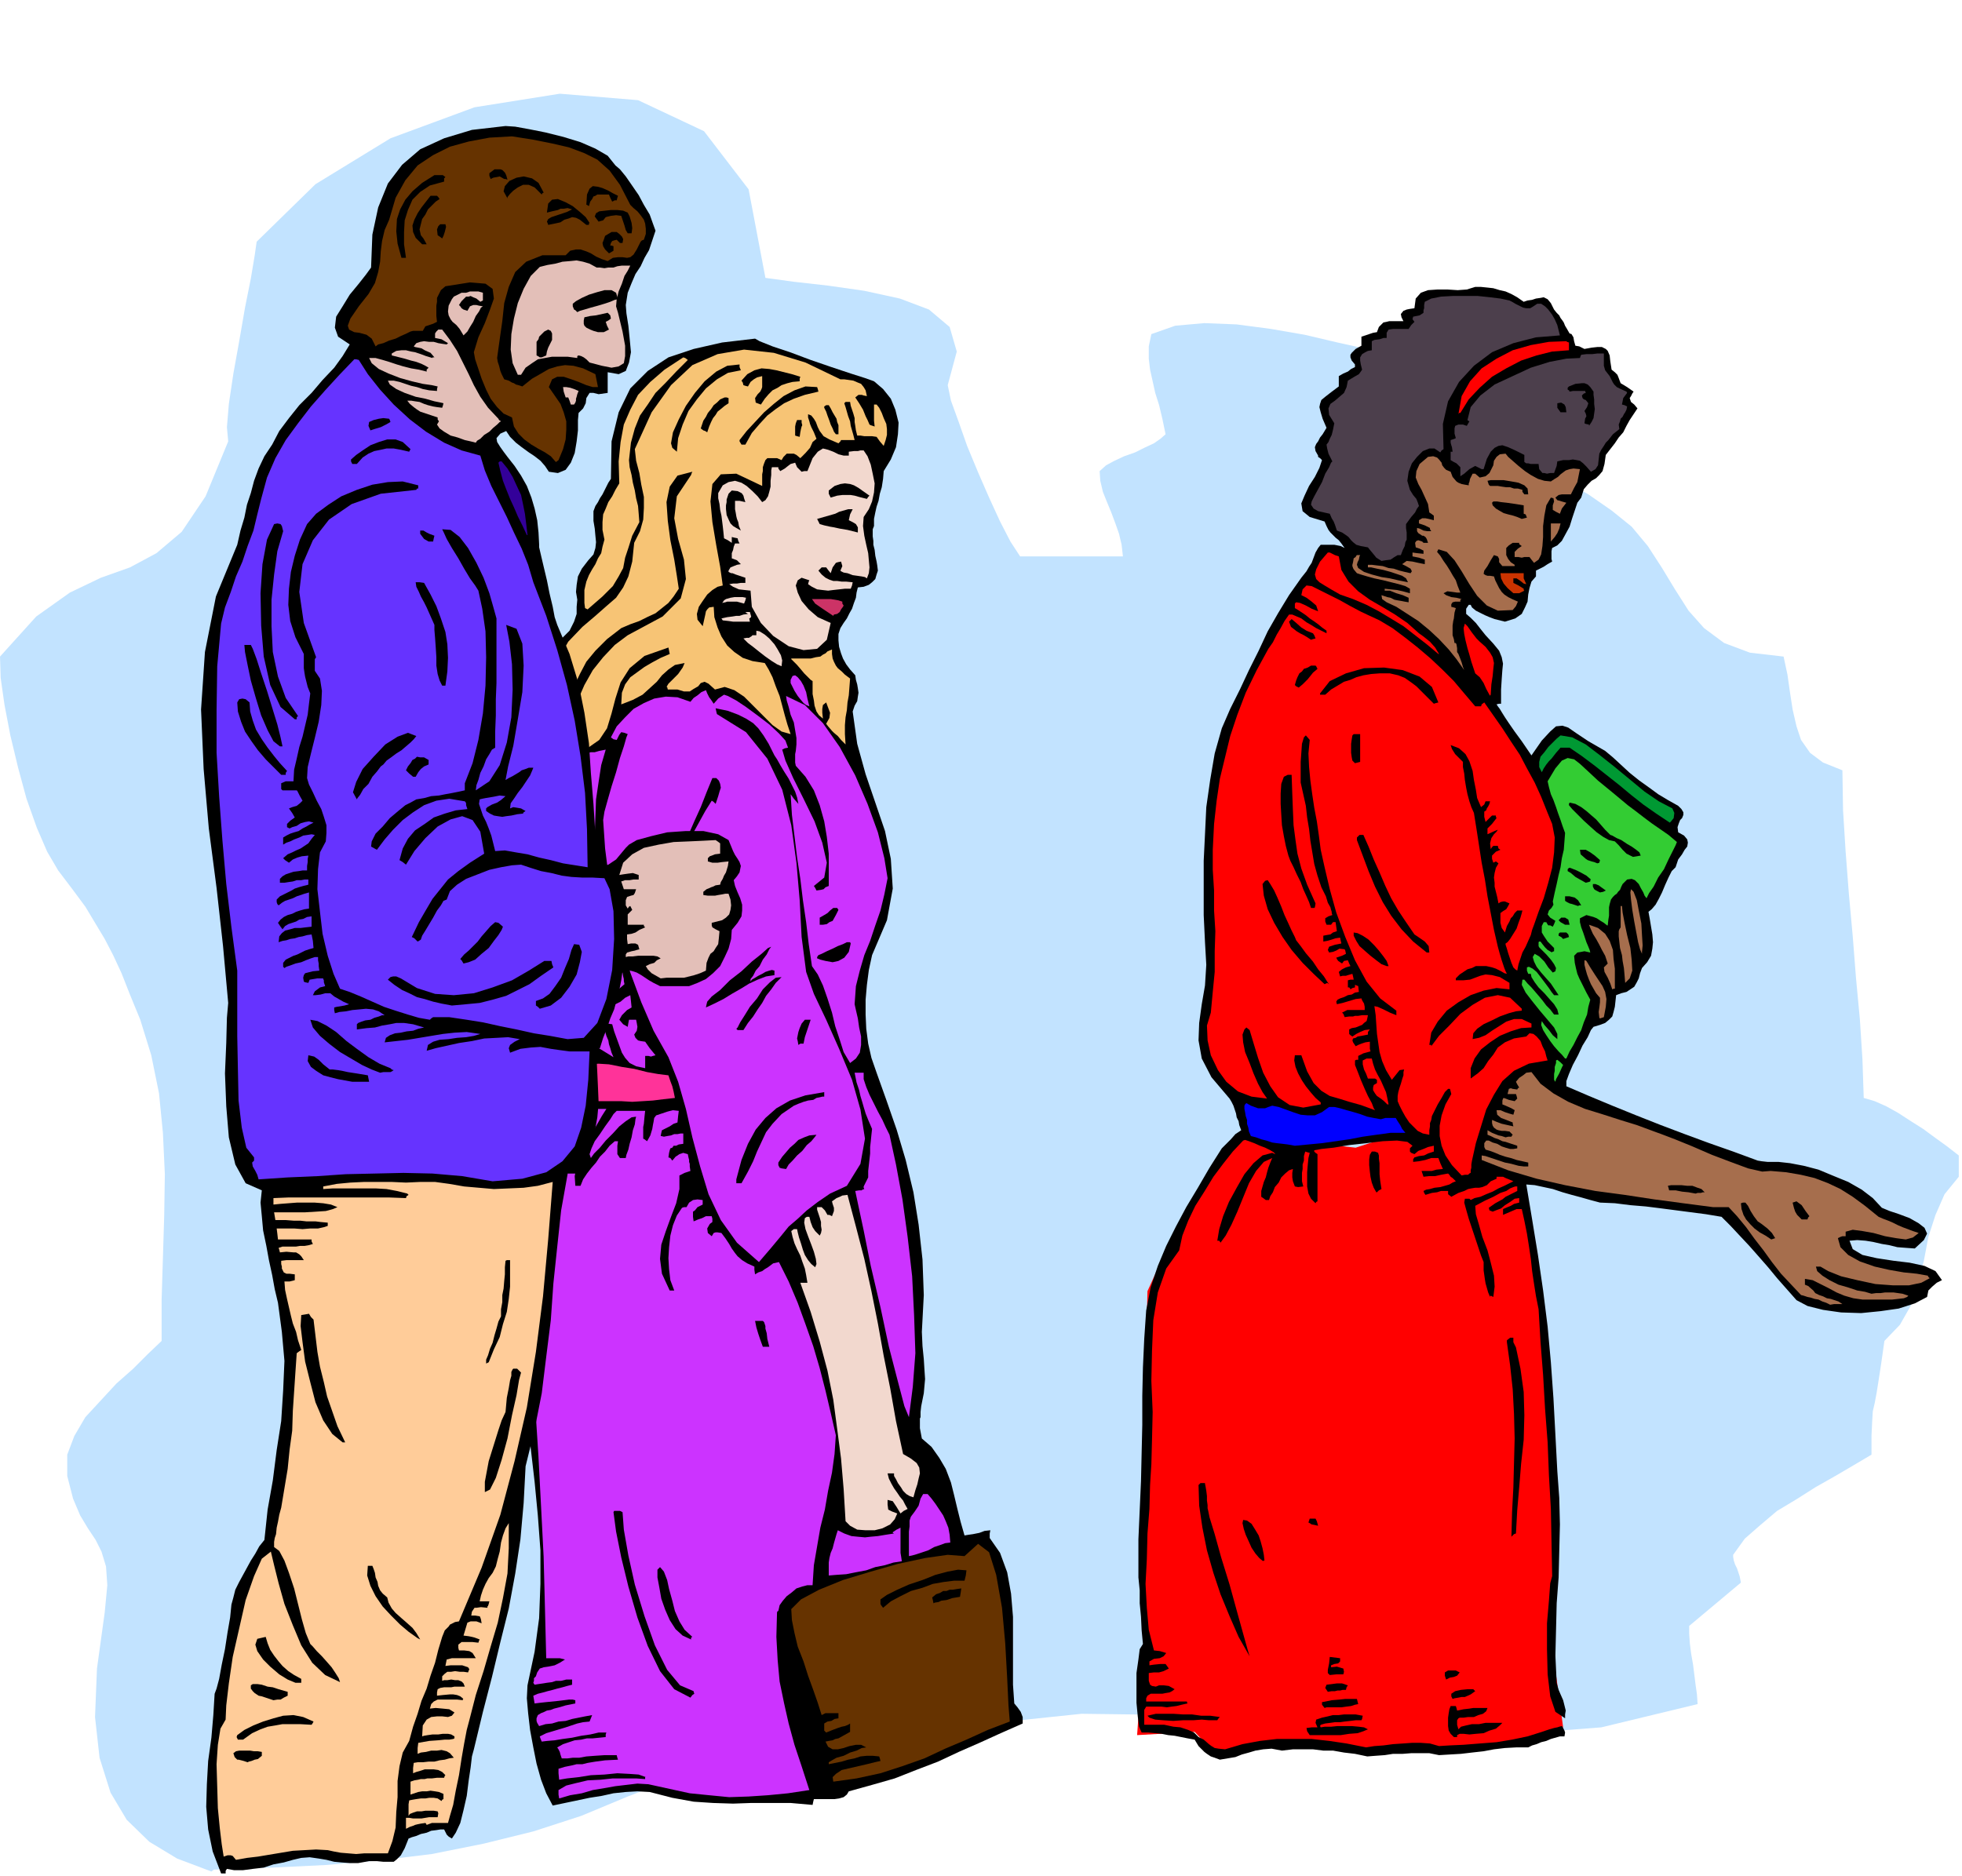 <svg xmlns="http://www.w3.org/2000/svg" width="490.455" height="469.069" fill-rule="evenodd" stroke-linecap="round" preserveAspectRatio="none" viewBox="0 0 3035 2903"><style>.pen1{stroke:none}.brush2{fill:#000}.brush3{fill:#c3f}.brush4{fill:#f7c475}.brush6{fill:#f2d8ce}.brush7{fill:#630}.brush9{fill:red}.brush10{fill:#a66e4d}.brush15{fill:#4c3f4c}.brush16{fill:#fc9}.brush18{fill:#e3bfb8}</style><path d="m341 2892 80-2 83-4 82-7 82-10 80-16 77-19 74-24 72-30 44-17 49-8 51-5 54-2 53-3 53-5 52-10 49-16 144-46 153-16 160 2 163 13 163 12 161 6 157-12 149-36-1-15-2-14-2-16-2-16-3-17-2-16-1-15v-12l80-67-1-5-1-5-2-6-2-6-3-6-2-6-1-6v-3l18-25 24-21 26-22 30-18 30-19 30-17 29-17 27-16v-29l1-21 1-17 3-13 3-16 3-19 4-26 5-35 24-25 17-30 11-34 9-35 7-37 11-34 14-32 22-27v-33l-18-14-18-13-19-14-19-12-20-13-18-10-18-8-17-5-2-60-4-62-6-64-5-64-6-66-5-65-4-64-1-62-30-12-20-15-14-20-7-21-6-26-4-26-4-28-6-28-52-6-40-15-31-23-24-27-21-33-20-33-22-34-25-30-31-25-36-25-43-24-45-23-47-23-46-20-43-19-36-17-2-13-4-12-7-12-6-12-8-12-6-10-7-10-4-8-39-10-45-10-51-12-52-9-53-7-50-2-45 4-37 13-4 19v19l2 17 4 18 4 18 6 19 5 21 5 24-8 7-10 7-15 7-14 7-17 6-15 7-13 7-10 9 1 15 4 17 6 15 7 17 6 16 6 17 4 17 2 18h-159l-15-23-16-31-17-37-17-39-17-41-13-37-12-33-5-24 14-52-11-38-32-27-45-17-55-12-56-8-53-6-44-6-26-137-69-90-102-48-121-10-132 21-130 48-116 71-91 89-3 21-6 36-9 45-9 52-9 50-7 47-3 36 2 22-35 85-37 55-39 33-41 22-45 16-48 23-52 37-56 62 1 33 6 42 9 47 12 50 13 48 16 45 16 37 17 29 22 29 20 27 15 25 15 25 13 25 13 28 13 33 16 39 17 55 12 59 6 61 3 64-1 64-2 66-2 64v64l-21 20-23 23-26 23-24 26-24 26-17 29-11 29v33l9 35 11 26 12 20 12 18 9 18 7 23 2 29-4 42-12 87-3 75 7 63 17 54 25 42 35 34 43 26 53 20 4-3h6l4-1z" class="pen1" style="fill:#c2e3ff"/><path d="m812 1938 3-28 4-25 4-23 7-21 8-21 11-21 13-21 17-20 8-23 5-16v-13l-2-9-4-10-2-10-2-13 3-16 3-2 4-1-1-31-1-29-4-28-4-27-6-28-5-28-6-29-5-30v-27l1-27 1-29 2-29-1-30v-28l-3-27-4-23h-4l-3 7-1 8-3 7-3 9h-8l-6-5-4-3-4-4-5-3 1-24 5-31 6-37 10-38 10-38 11-31 11-24 12-12 7-14 4-12v-11l1-11-2-12 1-11 2-13 6-12 10-13 8-9 3-10 1-9-1-10-1-11-2-12v-15l3-8 4-6 3-6 4-6 3-6 3-6 3-6 4-6 1-58 11-45 18-37 27-27 32-21 39-13 44-10 51-6 7 4 20 8 27 9 32 12 32 11 30 10 22 7 14 5 14 12 12 15 7 17 5 20-1 18-3 20-8 19-11 18-1 12-2 13-3 10-2 11-3 9-2 9-2 10v11l-2 5v11l1 7v6l2 8 1 9 2 9 1 6 1 8-2 6-2 7-5 5-5 4-8 3-9 1-2 8-1 8-3 8-3 9-4 7-4 8-5 7-5 8-3 9v10l1 10 3 10 3 8 5 9 6 8 8 9 1 7 2 7 1 6 1 7-1 6-1 7-4 7-3 9 7 50 13 47 15 44 15 44 9 43 3 46-9 49-23 54-5 23-3 23-2 23v23l1 22 3 23 5 22 8 23 15 42 16 46 14 47 12 50 8 50 6 54 2 55-3 57 1 22 2 20 1 16 1 15-1 11-1 11-2 10-2 10-1 9v8l-1 2v15l3 16 15 13 12 17 10 17 8 21 5 20 5 21 5 20 6 21 6-1 7-1 5-1 5-1 8-3 9-1-1 5v7l16 23 11 30 6 33 3 36v105l2 29 5 6 5 7 3 8v10l-34 15-33 15-32 14-32 15-34 13-33 13-35 10-36 10-3 5-5 4-7 2-7 1h-32l-1 4-1 5-34-3h-61l-28 1-31-1-30-2-33-6-35-9-19-1-18 1-19 2-18 4-19 3-19 4-19 4-19 4-10-19-8-21-7-25-5-25-5-27-3-26-2-23 1-20 11-52 7-52 2-53v-52l-4-54-5-52-6-52-5-51-2-32-1-31-1-32v-157z" class="pen1 brush2"/><path d="m820 1942 3-26 5-23 5-22 7-20 8-21 10-19 12-19 16-20 9-16 7-12 4-9 4-6 4-8 2-5h22l-7 11-8 14-9 15-8 17-9 16-5 16-3 15 1 15h8l4-10 6-9 7-9 7-8 6-9 8-8 7-9 8-7h5l-1 7v13l4 6h9l1-5 3-8 2-9 3-10 2-11 3-9 1-8 1-4-7 1-9 6-10 8-10 11-11 11-9 11-9 9-5 7-2-6 3-9 5-11 8-11 8-12 8-11 5-8 5-5h44l-1 9-1 11-1 5v18l2 1 4 3 5-9 3-10 1-6 1-5 1-6 3-4 9-3 9-3 8-2 9 1-1 8-1 10-6 2-6 4-6 3-6 3-1 4-1 5h1l4 1 5-1 6-1 5-2h5l5-1h4v16l-7 1-4 2h-4l-2 3-3 1-1 3-1 4-1 7 3 1 3 4 5-6 6-4 6-2 7 2 1 5 1 4v3l1 3v4l1 7-9 3-8 4v21l-5 22-8 21-8 22-7 21-2 22 3 23 12 26h7l-6-16-2-17-1-17 1-17 2-18 4-16 6-15 8-12 3-1h4l4-7 6-4 7-1 8 1v7l-8 4-4 5-3 2v8l1 7 7-3 6-2 6-3h9l1 4v5l-4 3-4 7 1 7 6 5 3-5 3-1h3l6 1 6 8 6 9 4 7 5 7 4 5 7 6 8 5 11 5v5l1 7 5-3 6-2 4-3 5-3 8-6 9-2 15 30 14 33 12 33 12 34 10 34 9 35 8 34 8 35-2 29-4 29-6 28-5 29-7 28-5 29-5 29-2 31h-8l-8 2-9 3-7 6-8 6-6 7-5 7-2 9h-1l-1 2-1 38 2 36 3 33 7 34 7 31 9 33 11 33 12 37-33 5-31 3-30 2-30 1-31-3-30-3-32-7-32-7-17-1-17 2-17 2-17 3-18 3-17 5-18 3-17 5-1-6v-7l12-7 16-4 17-4 20-1 19-2h36l14 1v-3h1l-11-4-14-1-19-1-20 2-21 1-19 3-18 2-12 2-1-10v-7l10-3 10-2 8-2h9l8-2 12-2 15-2 20-1-1-3-1-4h-19l-15 1-13 1-11 2h-10l-8 1h-9l-2-6-1-4-2-4-2-3 9-5 9-3 9-3 10-1 9-2h9l10-1 10-1v-4l1-3h-12l-13 3-14 2-14 3-15 2-12 2-12 1-8 1-2-5-1-3 10-5 10-3 10-3 10-3 9-3 9-3 9-2 10-1 2-5 2-5-11 2-10 2-10 2-10 3-11 1-10 3-10 1-10 3-3-5-1-3v-4l2-5 5-3 5-2 4-2 6-1 5-2 8-2 10-3 15-3v-5l-4-1h-6l-8 1-8 1-10 1-10 1-9 1-8 1-1-6-1-6 7-3 8-2 7-2 8-2 7-2 8-2 7-2 8-2v-8h-9l-8 2h-8l-6 2-8 1-6 1-7 1-6 1-2-3 1-3v-4l3-3 2-6 4-6 6-2 7-1 5-1 5-1 8-4 8-5-8-2h-21l-2-79-2-78-4-78-4-77-5-78-4-78-3-78-1-78z" class="pen1 brush3"/><path d="m829 1174 2-9 3-7 3-8 3-7 3-8 3-6 3-8 3-6h12l-1-17v-15l-1-15v-28l4-15 4-16 9-16 22-23 20-17 17-15 15-13 11-16 8-17 6-23 3-29 9-18 5-18 1-18v-17l-4-19-3-18-5-19-2-18 26-57 30-42 33-31 39-17 41-7 46 5 49 15 54 26h6l7 1 7 1 7 3 5 2 4 5 3 5 2 9-5-1-3-1h-5l-5 4 6 9 6 10 2 5 2 5 3 6 3 7 2 1 6 2-1-9v-25h4l4 5 4 8 3 8 4 9 1 8v9l-2 8-3 9-6-7-5-7-7-1h-12l-6-1h-5l-2-8-1-7-1-6v-6l-2-7-2-6-2-6-1-6h-7l-2 2 2 6 2 7 2 7 3 8 1 7 2 7 2 7 2 8h-21l-1 2-3 3-14-6-9-5-6-8-3-6-3-8-3-5-4-5-5-2v5l2 6 1 4 2 5 4 8 4 10-6 5-4 9-7 8-8 8-6-5-4-2h-11l-5 5-3 5-7-3h-15l-3 3-2 5-2 6v6l-1 5v18l-40-19-24 1-13 15-3 27 3 32 6 36 6 33 4 29-8 2-8 5-8 7-7 10-6 9-3 11 1 9 8 10 2-9 2-9 1-5 2-3 3-3 7-1 1 16 5 16 6 14 9 14 11 10 13 9 15 5 19 3 6 10 6 12 5 14 6 15 4 15 4 15 4 14 5 15-14-4-14-10-15-15-14-14-15-15-15-10-15-5-15 4-10-9-6-3-6 2-4 5-7 4-6 4h-9l-10-3h-15l-1-4h-1l3-5 5-5 5-5 5-5 7-10 3-7-15 3-10 7-10 9-8 10-11 10-11 10-15 8-18 7 1-18 5-13 8-11 11-8 11-8 12-7 13-7 14-6-1-5-1-5-37 13-23 19-14 22-8 25-6 23-7 23-12 18-20 14-13-26-3-25 3-25 10-23 13-23 16-20 18-19 20-15 54-29 28-28 8-30-3-30-9-32-6-32 4-34 22-33 1-3 1-2-23 6-12 17-5 24 2 29 4 30 6 30 4 25 3 20-8 12-8 10-10 8-10 8-13 6-12 6-14 5-14 6-22 17-18 18-14 17-10 19-9 19-5 22-4 25-1 29-7 6-6 7-6 6-6 7-6 6-5 8-5 9-5 10-2-1-1-1v-21z" class="pen1 brush4"/><path d="M871 1259v-13l2-13 1-12 3-12 2-12 3-12 3-12 5-11h5l6 1h4l5 2 4-1h6l7-2 10-2-7 24-4 26-4 27-1 27-1 27v27l1 27 2 28 2 14 3 12 2 9 3 9 1 5 1 5 1 3 1 4-7 6-7 6 1 5 1 6 6-3 5-2 4-2 7 1v7l-9 5-8 6-7 8-2 10 4 1 3 3 7-7 7-4 6-3 8-1-2 7-2 8-9 6-10 7v7l6 1 9-2 8-3 7-2 1 6 1 4v3l1 5-7 6-7 7-6 7-2 9 8 2 8-4 7-6 8-4 1 9 1 10-7 4-4 4-4 4-4 7 6 7 7 4 1-6 1-5h11l1 5 1 6-1 6-4 6 2 5 4 4 4 1 7 1 7 10 9 11-4 1-3 1-4-1h-5v19l-14-3-10-5-7-8-5-8-4-11-4-11-4-11-3-11-7-1h-7l1 6 2 6 2 7 3 7 1 6 2 6 2 7 3 7-26-16-19-39-14-57-9-65-6-67-3-61-1-47v-25z" class="pen1 brush3"/><path d="m904 913 3-13 4-10 5-9 5-8 4-9 5-8 2-10 3-11-3-15v-12l1-12 4-9 4-10 6-9 5-10 6-10-1-34 3-30 5-27 10-23 12-23 19-20 22-19 29-19 3 1 4 3-18 18-16 17-16 16-12 18-12 17-8 20-6 22-3 27 1 11 3 12 2 12 3 12 2 12 3 12 1 12 1 13-11 21-6 19-5 15-3 16-7 13-9 15-16 16-23 20-2-1-2-1-1-8v-20z" class="pen1 brush4"/><path d="m904 1653 8-6 14-1 16 1 20 4 19 3 20 5 17 3 16 2 3 9 3 8 2 8 2 10-18 2-16 2-16 1-16 1-17-1h-50l-2-7-1-6-2-6v-4l-1-6-1-5v-17z" class="pen1" style="fill:#f39"/><path d="m933 1269 2-13 5-18 6-21 7-22 6-22 6-18 4-14 2-5-5-2-5-1-3 4-4 8-5-1-4-3 9-17 13-14 13-13 16-9 16-7 18-3 18 1 20 7 5-6 6-4 6-5 7-3 2 5 3 6 3 4 4 6 7-8 9-6 6 2 13 7 15 10 19 14 17 13 15 14 10 11 4 11-5 1-4 2 5 17 12 27 16 32 17 35 12 33 7 31-4 23-16 13 2 3 2 4 7-1 4-1 3-3 5-2v-50l-3-26-4-24-7-25-9-23-13-21-15-17-1-5v-13l1-5 1-10v-10l-2-12-2-12-5-12-3-12-3-10-1-7 29 14 28 28 26 37 24 44 19 44 16 44 10 40 5 31-5 25-6 25-8 23-8 24-9 22-7 24-6 24-2 28 2 9 3 13 2 14 3 14v13l-2 12-6 9-9 7-10-17-6-19-7-21-5-21-7-22-7-20-8-17-9-13-5-34-4-34-5-34-4-33-5-33-4-33-4-33-2-32 5 7 7 8-2-10-3-9-5-10-5-10-7-11-6-10-5-9-4-6-9-18-8-13-8-11-8-8-11-7-12-6-16-6-19-4 1 5 1 4 45 28 33 41 23 48 14 55 8 58 5 58 3 57 7 54 12 34 19 40 20 45 20 48 13 46 7 45-7 39-21 34-26 12-19 13-17 13-14 13-14 12-13 16-15 18-18 21-34-30-25-35-19-40-13-43-12-45-10-44-12-42-15-38-23-41-19-44-17-46-13-47-12-50-8-48-6-47-3-44z" class="pen1 brush3"/><path d="m949 2340 1-2h9l2 1 2 1 2 27 7 40 10 45 15 49 16 45 19 38 20 24 21 9v1l1 3-3 2-3 4-25-13-22-28-19-39-16-44-14-48-11-45-8-40-4-30zm68 89 2-2 2-2 6 7 5 13 3 14 5 18 4 16 7 16 8 13 12 11-2 1v3l-13-6-11-10-9-14-7-16-6-17-3-17-3-16v-12zm5-1044 10-24 11-23 10-23 11-21 10-23 10-22 9-23 9-22h6l4 4 2 5 1 6-2 6-2 7-2 6-2 6-3-3-3-2-10 16-11 20-11 20-10 22-11 21-8 21-8 20-4 19h-7v-8l1-5zm16-699 3-17 9-20 11-21 14-20 15-18 18-15 17-9 19-2v4l2 5-20 4-17 10-17 14-14 17-13 18-9 21-7 21-2 21-7-6-2-7zm47-26 3-9 4-6 3-6 5-6 4-6 5-4 5-5 7-3h3l3 1v8l-6 4-6 5-5 4-3 5-4 5-3 6-3 7-3 9-3-2-3-1-4-3 1-3zm9 890 7-8 13-10 15-15 18-14 16-15 15-12 10-9 5-2-3 4-4 8-6 8-5 10-6 7-4 8-4 5v4l2-3 5-3 5-3 6-3 5-3 6-2 4-1 4 1v7l-13 2-13 5-13 6-13 8-14 8-13 8-14 7-13 6 1-5 1-4z" class="pen1 brush2"/><path d="m1111 763 7-12 9-5 10-2 10 3 8 5 9 8 8 8 7 9 5-3 4-6 2-7 2-8v-9l1-9v-7l1-5h10v2l3 4 7-4 5-4 4-3 7-2 3 7 7 7 4-1h5l8-20 8-10 8-5 8 2 8 3 8 4 8 2h8v-6l8-1h6l4-1h5l6 9 5 13 3 14 3 15-1 14-3 14-5 12-8 12-1 14 2 15 3 14 3 13 1 11 1 11-1 9-3 8-3-2-5-1-7-1-7-1-8-3-6-1-4-2-1-1 3-7-2-7-5 1-3 1-5 7-3 9-4-5-3-4h-7l-5 5 5 6 6 5 6 3 6 2h6l7 1h7l10 1-1 5-2 5h-9l-9 1-9 1-8 1-9-1-8-1-8-4-6-4 1-4 1-2-12-4-6 4-3 8 3 11 6 13 11 13 14 12 20 9-6 26-15 14-21 2-23-6-24-16-19-20-14-25-2-25-9-1-9-1-9-4-6-4 6-1h6l6-1h7v-8l-9-3-6-2-5-2h-2l-4-2v-2l3-5 5-2 5-2 6-1-6-6-8-3v-8l2-5 1-5 2-5h7l-2-4-1-4-5-1-4-1v9l-6-4-6-3-1-10-1-9-1-8-1-8-2-9-1-9-2-9v-8zm5 194 9-2 8-1 6-1h5l6-2 7-1-3-2-1-1h7l2 7-1 2-2 1 1 5h-26l-7-1-9-1-2-3z" class="pen1 brush6"/><path d="m1118 932 2-3 3-2 7-2 6-1h13l5 1-1 4-2 5-11-3h-15l-3 1-5 1 1-1z" class="pen1 brush6"/><path d="M1123 788v-6l1-5v-4l1-3 2-6 5-5 9 1 6 3 1 1 2 3 1 4 2 6-9-2h-7v13l1 5 1 6 1 4 2 5 1 6 3 7-7-4-5-3-4-4-2-4-4-9-1-9z" class="pen1 brush2"/><path d="m1150 988 5-1h4l1-1 2-1 2-2h6v-7l5 1 8 5 7 6 8 9 5 8 5 9 2 8-1 9-7-3-8-5-10-7-9-7-10-8-8-6-5-5-2-2z" class="pen1 brush6"/><path d="m1139 1825 8-30 10-25 12-22 15-18 17-15 21-12 24-8 29-5v7h-3l-4 1-5 1-5 3-8 1-7 2-8 3-7 3-19 13-14 15-10 13-7 15-7 15-6 15-8 16-10 18h-8v-6zm2-235 4-8 7-11 8-13 11-13 9-14 11-11 9-7 9-1-9 9-7 10-8 10-6 11-7 10-7 11-8 10-7 11h-9l-2-2 2-2zm3-909 11-14 13-14 14-15 15-13 15-12 17-9 17-6 18 1 1 3 1 4-21 5-17 6-15 7-13 9-13 10-12 13-12 14-10 18h-6l-3-5v-2zm3-92 9-10 11-6 11-3 12 1 11 2 12 3 12 3 13 4-1 3v4l-11 1-8 2-9 3-6 4-8 4-6 6-6 7-6 9-8-3-1-7 4-6 4-4 2-4 1-3v-17l-8 2-5 3-5 4-4 7-4-1-3-1-1-4-2-3zm21 1455h12l2 2 2 6v4l2 7 1 9 3 12h-10l-4-11-3-9-3-10-2-10zm36-245 6-9 6-7 6-7 7-6 6-6 9-4 8-3 11-1-3 4-5 6-7 6-7 9-8 7-7 8-6 6-4 7-7-1-3-1-2-4v-4z" class="pen1 brush2"/><path d="M1224 1019h30l8-2 7-1 4-3 4-2 3-3 7-3v7l1 7 2 5 3 6 3 4 6 5 5 5 8 6-1 13-1 13-2 11-1 12-2 11-1 12v14l1 16-7-7-5-6-6-5-3-3-6-7-3-4 5-9 1-8-3-8-3-8-5 4-1 6v6l1 9-6-5-4-6-3-9-1-8-2-10v-20l-3-2-4-4-6-6-5-6-6-7-5-5-4-4v-1z" class="pen1 brush4"/><path d="m1223 1052 3-6 4-1 4 3 5 6 4 7 4 10 2 10 3 12-5-2-4-3-5-6-4-5-5-8-3-6-3-6v-5z" class="pen1 brush3"/><path d="m1224 1905 4-3h5l1 5 2 8 3 9 3 10 3 8 5 8 5 6 6 5 2-5-1-8-3-11-4-11-5-13-4-11-2-10 1-7 3-2h4l2 8 3 8 4 6 7 7 2-4 1-5-1-6v-6l-2-7-2-6-2-6v-4h7l5 5 4 7h3l4 2 3-8v-5l-2-6-1-4 7-5 5-2 4-2 8-1 13 49 13 50 11 50 10 50 9 50 10 50 9 51 11 51 12 7 9 7 4 7 1 9-2 8-2 9-3 9-3 11-6-2-5-3-5-5-3-5-5-7-3-6-3-5v-4h-10l2 8 4 8 4 7 5 7 4 6 5 6 3 6 4 7-6 3-5 4-6-10-6-9-4-1-4-1v7l1 8 6 3 8 3-4 9-7 8-12 6-12 3h-14l-13-1-11-6-7-7-3-50-4-47-6-46-6-45-9-45-12-45-14-46-16-45h11l-2-12-2-10-4-11-3-9-5-10-4-9-3-10-2-9z" class="pen1 brush6"/><path d="m1224 2490 15-15 28-15 37-15 43-13 42-12 42-9 35-5 26 2 21-19 17 13 11 35 9 51 5 55 3 54 2 42 2 25-34 13-33 15-33 14-32 15-34 12-34 11-37 8-36 5-1-7 5-5 9-6 13-3 13-3 13-3 12-3 9-2-1-4-1-3-10-1h-9l-10 1-9 3-10 2-10 3-10 2-10 2v-3l5-3 7-4 11-3 10-5 10-3 8-4 7-1-8-4h-8l-10 2-9 3-9 2h-8l-7-4-4-8 5-1 6-1 4-2 5-1 9-5 9-5v-13l-3 2-5 2-5 1-6 2-8 3-10 4-3-3v-11l5-3 6-1 5-3 6-1v-8h-20l-6 3-6-19-7-20-8-22-7-22-9-23-5-21-4-20-1-17z" class="pen1 brush7"/><path d="m1230 660 1-5 2-5h7v4l1 4-1 2-1 4-1 5-1 7-4-1-3-1v-14zm3 947 2-10 2-6 3-7 5-6h9l-3 9-3 9-3 9-2 10h-5l-3 2-1-6-1-4z" class="pen1 brush2"/><path d="M1256 927h29l6 1 6 1 6 2v3l2 3-1 2-3 4-2 4-4 3-5 1-1 2-9-6-9-6-10-7-5-7z" class="pen1" style="fill:#c36"/><path d="m1264 803 7-2 7-2 7-2 7-2 6-3 7-2 7-2h7l-4 8-2 9 6 3 5 3 3 5v8l-16-4-12-2-9-2-6-1-9-2-7-2-2-4-2-4zm0 678 2-3 5-2 8-4 9-4 8-4 8-3 6-3h5l1 2-3 13-7 9-9 5-9 2-11-2-8-2-5-2v-2zm4-61 7-4 5-3 4-4 5-4h6l2 3-4 8-5 9-5 2-4 3-6 1h-5v-11zm7-791 3-2h4l3 5 3 6 3 5 3 5 1 5 2 5v14h-4l-3-4-2-5-3-6-2-6-3-8-2-6-3-6v-2zm7 130 9-7 9-3 7-1 8 1 6 2 7 4 7 5 10 7-2 2-2 3-12-3-7-2-6-1h-13l-8 1-10 3-3-6v-5z" class="pen1 brush2"/><path d="M1282 2427v-9l1-7 2-8 3-7 2-8 2-7 2-7 2-6 10 5 11 4 10 1 11 1 9-1 11-1 12-2 13-2-2-1v-1l6-4 6-3v39l1 6 1 7-13 2-13 4-15 3-14 5-16 3-15 3-15 1-12 1v-11zm40-767h14v10l4 12 5 12 7 14 6 12 7 13 5 11 6 12 10 46 10 54 8 58 7 61 3 60 2 59-4 52-6 47-7-17-10-38-14-54-13-61-15-64-11-55-9-42-4-19 6-1h4l1-1 3-1-1-2v-2l3-6 4-8v-10l1-9 1-9 1-9v-10l1-9 1-10 1-9-6-14-4-10-3-10-2-7-3-10-2-9-4-12-3-15z" class="pen1 brush3"/><path d="m1362 2475 10-7 16-8 18-8 21-7 20-8 19-5 16-3 13 1-1 8-2 8h-16l-16 2-17 3-16 6-18 5-16 8-15 8-12 10-3-4-1-2v-7z" class="pen1 brush2"/><path d="M1406 2378v-8l1-8v-9l2-6 6-8 6-9 3-11 4-7h7l6 7 6 8 6 9 6 9 4 9 4 10 2 11 1 12-8 1-8 3-9 3-9 5-9 3-9 3-7 2-5 1v-30z" class="pen1 brush3"/><path d="m1442 2472 6-5 6-2 5-3h5l5-2h5l6-1 7-1-1 7-1 6-12 2-9 3-8 1-4 2-6 1-2 1-1-5-1-4z" class="pen1 brush2"/><path d="m1918 1756-98 143-45 99-4 164v349l-12 174 89-5 32 34 38-3 76-19 115 15 70 4 172-11 67-27-12-89-4-275-15-264-36-220-88-34-77-44-89 29-179-20z" class="pen1 brush9"/><path d="m1887 2723-8-3-6-2-6-4-4-3-9-9-6-10-11-2-10-2-10-2-10-1-10-2-10-1-11-1h-10l-4-9-2-16-2-21v-46l3-21 2-16 5-8-2-21-1-21-2-21v-20l-2-20v-59l2-45 2-45 1-44 1-43v-45l1-44 2-44 3-44 7-36 11-33 13-31 15-30 16-30 18-30 18-31 19-30 7-7 7-7 7-8 9-6-3-8-1-6-3-6-1-6-2-6-2-6-3-6-3-5-28-33-15-29-5-28 1-27 4-29 5-29 2-32-2-35-2-42v-84l2-41 2-42 6-42 7-41 11-39 13-30 15-30 14-30 15-30 14-30 16-28 17-28 19-27 4-5 4-5 4-7 4-6 3-8 3-8 4-7 4-5h21l5 1 5 1 6 3-5-7-4-5-5-4-3-3-5-5-3-4-3-6-3-7-23-7-11-9-2-12 5-12 7-15 9-14 7-14 4-12-3-3-3-2v-2l-4-7-1-6 2-5 3-4 3-6 4-5 3-5 3-5-6-14-3-10-2-8 1-5 2-6 6-5 9-7 12-9v-16l7-4 7-3 5-4 6-3v-4l-5-6-2-5v-4l2-3 6-6 9-5v-14l6-2 6-2 6-2 6-1 3-8 4-4 3-3 5-1 4-1h22l-3-6-1-5 4-5 5-2 5-1 7-1 2-15 8-9 11-4 15-1h15l16 1 14-1 13-4h9l10 1 9 1 10 3 9 2 9 4 9 5 10 7 6-2 7-1 6-2 7-1 5-1 6 3 5 6 5 10 4 5 4 4 2 4 3 4 2 3 2 5 3 5 4 7 3 1 3 5 1 6 2 7 6 1 8 4 11-2 9-1h7l6 3 3 3 3 7 1 9 2 13 5 4 4 4 2 5 3 8 10 6 10 7-2 3-2 4-2 3 2 6 5 4 5 6-6 9-6 9-5 9-5 10-7 8-6 9-7 9-7 9-2 14-3 11-5 6-5 5-7 4-6 6-6 7-4 13-6 8-4 12-4 12-4 13-6 11-6 11-7 7-8 4-1 5v12l1 4-7 4-6 4-6 3-6 3v9l-7 8-3 10-2 10-1 11-4 9-5 10-10 7-16 5-8-2-8-2-8-3-7-3-8-4-6-3-6-5-2-4h-3l-4 6v8l7 6 8 8 7 9 8 10 12 13 9 11 4 10 2 10-1 10-1 14-1 16v22h-3l-4 1 2 3 3 4 3 5 5 8 6 9 9 13 11 15 15 22 16-23 13-14 9-8 10-1 9 3 13 9 18 12 26 15 12 10 13 12 13 12 15 12 14 10 15 11 15 9 16 9 5 5 3 5v4l-2 5-3 3-2 5-2 6 1 8 9 5 5 6 1 5-1 6-4 5-4 7-6 8-4 12-6 6-5 10-5 11-5 12-5 10-5 9-6 7-5 4 2 11 2 12 2 12 1 12-1 10-2 11-6 10-8 9-3 8-2 8-3 6-4 7-6 4-6 4-8 2-8 3-1 9-1 9-2 8-2 7-5 5-6 5-8 3-10 3-4 5-5 11-8 13-7 15-8 15-6 14-4 11v8l35 15 36 15 37 15 38 15 37 14 38 14 37 13 38 14 6 1 9 1h17l18 2 21 4 23 6 24 10 22 9 21 12 17 13 14 15 12 5 15 5 16 6 14 8 9 7 4 9-5 10-14 13-14-1-13-1-12-3-12-2-13-3-12-2-13-1-12 1 5 13 15 9 22 5 26 4 25 3 23 5 17 8 10 14-8 4-7 6-6 6-2 10-19 10-25 8-28 4-30 3-31-1-28-4-24-6-17-9-15-17-15-17-14-17-14-16-15-17-15-16-14-15-14-14-24-4-23-3-23-3-23-3-24-3-24-2-24-3-23-1-15-4-14-4-15-4-14-4-15-5-14-3-14-3-13-1 9 54 9 55 8 55 7 56 5 55 4 56 3 56 3 57 3 41 1 41-1 41-1 41-3 40-1 41-1 40 2 42 1 4 2 7 3 7 4 9 2 8 2 8-1 6v6l-15-10-8-24-4-34-1-39v-40l3-35 2-27 3-11-1-52-1-52-3-52-2-51-4-52-3-52-4-51-3-51-4-20-3-19-3-20-2-19-3-20-3-19-4-20-4-18h-8l-7 3-7 3-7 3v-9l7-3 5-2 5-3 8-2v-7l-7 1-7 5-8 5-6 5-8 3-5 2-5-2-1-4 10-7 11-6 5-4 6-3 6-3 6-3v-7h-3l-3 1-5 2-6 4-9 3-11 6-13 6-15 8 1 13 5 17 5 18 8 21 5 19 5 20 1 17-2 16-2-1-2-1-1 1v1l-3-7-2-7-2-7-1-6-1-7-1-7v-13l-4-10-4-12-5-15-5-15-5-15-4-14-3-11 1-6h7l1 1 1 1 6-3 9-2 9-4 10-4 9-5 9-4 8-4 6-3-7-3-5-2-4-2h-10v3l-9 4-6 6-7 3-5 1h-6l-6 1-5 1-6 3-9 3-11 6-5-4v-5h-11l-6 2-8 1-10 3-2-3-1-3 4-2 6-1 7-2 9-1 7-2 7-2 5-3 5-2-5-5-3-2-2-3-2-2-11 2-9 2h-9l-9 1-2-6-1-3h16l7-2 10-1-4-9-3-8h-11l-9 3-10 2-9 1v-4l2-3 7-2 8-1 6-3 9-3v-9l-9 2-7 3-8 3-6 5-5-2-2-2v-5l2-2 2-2-8-6-16-2-22 1-25 3-27 3-24 4-19 2-11 2v2l2 2 3 2v73l-2 1-1 2-7-7-4-8-2-11v-22l1-12 1-10 2-8-4-1-3-1-2 7v7l-2 6v7l-1 6v13l2 8-8 1-5-1-3-8-1-6v-7l1-6-6 2-6 5-6 6-4 8-6 7-3 8-4 6-2 6h-5l-4-3-3-2v-9l2-7 2-7 3-7 2-8 2-7 3-8 3-7-13 6-12 14-11 19-9 22-9 22-9 20-9 17-8 11-2-3h-3l3-18 6-20 9-22 12-22 12-21 14-17 14-12 15-4 2 1 3 1-3-3-5-3-8-4-8-3-9-4-8-3-6-2-3 1-16 17-15 19-15 20-14 23-14 22-11 23-9 23-5 23-20 28-13 37-7 43-2 47-1 47 2 48-1 43-1 38-2 32-1 37-3 38-1 40-2 38 2 37 3 34 8 32 9 1 10 3-4 5-6 3-9 1-7 4v6l7-1 10-1h8l5 7-8 4-7 2h-8l-8 1v12l2 6 3 2 6 1 5-2h7l8 1 9 5-4 3-4 2-6 1-5 1h-18l-5 3-2 4v5h63v1l1 2-9 2-8 2-8 1-7 1-8-1h-24l-3 5v23h31l14 3 11 1 12 4 9 4 7 7 8 4 8 7 4 3 5 3 6 1 10 1 27-8 27-5 26-3h54l27 3 27 4 30 6 13-2 14-1 15-2 15-1 14-1h14l14 1 14 4 16-1 22-1 25-2 26-2 24-4 24-5 19-6 15-5 7-2 5-1 3-1 4-1 2 3 2 4 1 3-1 6h-7l-7 2-7 2-7 3-8 2-7 3-7 2-6 3h-18l-18 1-17 2-16 3-18 2-17 2-17 1-17 1-15-3h-28l-13 1h-15l-13 2-14 1-13 1-19-4-17-2-17-3h-15l-16-2h-31l-17 2-16-3-13 1-12 2-10 3-11 3-10 4-12 2-12 2z" class="pen1 brush2"/><path d="m2249 2688-5-5-3-5-1-7v-13l1-7 1-6 2-5h8l1 3 1 4 10-2 9-1 6-1h22l-2 5-5 4-7 2-7 3h-9l-7 1h-6l-2 1-2 3v7l2 7 4-4 8-2 9-2h11l10-2h26l-4 4-6 5-10 3-9 4-12 1-10 1-9-1h-6l-4 2v3h-5zm-223-3-4-6-1-5 8-1h9l-3-7 1-5 9-3 9-2 8-2h9l8-1h18l11 2-1 5-1 2h-9l-8 1-9 1-7 1h-8l-7 1-8 1-7 2-1 2 1 2 6-1h10l10-1h22l11 1 8 1 6 3-7 3-9 3-13 1-13 2h-48zm-156-23-11-1-13 1h-16l-15 1-16-1-12-1-9-3-3-3 13-3h27l15 1h14l14 2h14l15 2-2 2-2 3h-13zm179-19-4-5v-4l15-3 12-1 9-1h18l1 4 1 4-5 1-6 2-8 1-7 1h-23l-3 1zm198-14-2-4v-4l6-4 9-2 10-1h9l3 3-7 5-9 4h-5l-5 1-6 1-3 1zm-193-11-4-6 2-5 8-1 8-1h8l9 3-2 3-1 4h-5l-4 1h-4l-4 1h-5l-6 1zm183-19-2-6v-5l5-3h12l6 3-4 5-5 2-6 1-6 3zm-180-7-3-3v-5l2-10 1-10 8 1 8 1v5l-3 3-6 1-5 2v3l9-1 10 3 1 5-1 4h-11l-10 1zm-124-29-17-30-14-32-14-34-11-33-10-35-7-35-5-34-1-32 3-3h7v1l1 5 1 6 1 8v7l1 7v5l1 4 2 10 8 26 10 36 13 42 11 40 10 36 7 25 3 10zm21-147-6-5-6-7-6-9-4-9-5-11-3-9-2-9 1-5 6 1 7 5 5 8 6 10 3 9 3 11 2 10 1 9h-2v1zm384-38 1-38 2-38 1-38 1-38-1-38-2-38-4-37-5-36v-3l5-4h5v7l4 8 7 33 5 36 1 36-1 38-4 37-3 37-3 35-2 36-3 1-1 1-2 2-1 1zm-309-19-3-2-2-1 2-6h9l2 4 2 7-5-1-5-1z" class="pen1 brush2"/><path d="m2831 2019-6-3-6-2-6-3-6-1-6-2-5-1-6-2-4-1-16-17-15-16-14-18-13-18-14-18-13-18-14-17-13-14h-24l-46-6-45-6-46-7-45-6-47-9-44-10-44-13-41-16v-7l6 1 9 3 9 3 12 4 10 2 11 3 8 1h7v-6l-9-2-9-2-9-3-8-2-9-3-7-3-8-3-7-2-2-4v-6l3-4h4l6 3 7 2 7 4 6 2 7 2h5l6-1v-4l-6-2-6-2-6-2-5-1-6-3-6-2-6-3-5-2v-7l7 4 10 4 5 1 6 2 4-1h5l1-2 1-1-3-3-2-2-7-1h-5l-5-1-3-1-4-3-2-3-1-4v-5l7 3 8 3 9 2 9 2-1-4v-2l-10-4-8-3-6-5-1-7h6l7 3 6 2 7 2 2-7-5-3-9-4-5-2v-6l1-3 1-1 3 1 5 2 9 2 2-2 2-2-1-4-1-3h-13l2-8 3-1 3 1 7 1 1-2 2-1-3-5-2-4 5-6 6-4 5-4 8-1 14 18 20 15 23 13 26 11 26 8 28 9 26 8 27 10 11 4 21 8 27 11 30 13 29 11 27 10 22 5 13-1 24 2 23 4 21 5 21 8 19 9 19 12 19 14 21 17 7 3 8 3 7 3 8 4 7 3 8 3 8 3 9 3-9 7-11 3-15-2-17-3-18-5-17-3-15-2-11 3v7h-5l-3 1-2 1-2 1 4 14 12 12 18 10 23 8 22 5 23 4 20 2 17 3 1 2 2 2-13 7-19 4h-25l-27-2-28-6-25-6-20-8-12-7h-7l2 7 8 7 11 7 14 7 14 4 15 5 12 2 10 3 7-1h7l7-1h13l7 1 7 1 9 3-2 2-5 2-9 1-9 1h-46l-14-2-14-4-12-5-13-7-12-6-12-6-12-2v9l5 2 8 7 3 4 6 3 6 2 6 3 6 1 6 2 6 2 6 4h-13l-6 1z" class="pen1 brush10"/><path d="m2740 1918-9-6-9-5-8-6-6-6-7-8-4-7-3-9-1-9 3-1h4l4 5 4 8 5 8 6 8 6 4 9 7 7 7 5 8-3 1-3 1zm47-31-7-7-3-5-2-6-2-8 6-2 8 6 6 9 6 8-2 2-1 3h-9zm-164-40-11-2-10-1-10-2h-10l-1-4-1-3 5-1h16l9 1h8l8 3 6 2 5 5h-3l-3 1h-5l-3 1zm-494-2-4-7-3-8-2-9-1-8-1-10v-9l1-7 3-5h5l5 2v1l1 3v5l1 7v17l1 10 2 13-4 2-3 3h-1z" class="pen1 brush2"/><path d="m2261 1819-15-16-10-15-6-15-3-15v-16l3-16 6-17 9-16-2-8h-3l-5 5-5 9-6 10-5 10-4 8-1 6-2 5v5l-1 6v7l-10-2-8-4-7-7-6-6-6-9-5-9-4-8-3-7v-8l1-6 2-7 2-6 2-7 2-6v-5l1-4-7 1-4 5-4 5-4 5-9-15-6-14-4-14-2-14-2-14-1-14-1-15-2-14 5 1 9 4 4 2 6 3 5 2 5 2v-7l-25-19-21-26-18-33-15-36-14-38-10-36-8-34-6-27-3-23-3-21-4-21-3-20-3-22-2-21-1-21 2-21-6-7-3 3-3 10-1 14-1 14v32l4 18 4 18 2 18 3 18 2 18 3 18 3 18 5 18 6 18 7 14 3 10 4 7 1 4 1 3v2l1 3-6 2-5 3v5l2 5h7l3-4h4l1 7 1 7-6 2-4 3-6 1-5 1v9l6-1 7-2 6-2 7-1 1 5 1 4-10 2-9 3-2 5 2 4 6-1 5-2 5-3 8 1 1 2 1 5-6 3-6 2-3 1 1 2 2 3 6 4 3-4 6-1 2 5 2 4-7 2-6 3-5 4 2 7 4-1h5l3-1 7-2 1 4 1 5h-5l-4 1v11h2l1 1 1 2 3-2 4-1v-4l5 2 1 9-6 1-5 3-6 1-6 3-6 2-4 2-2 3 1 4 9-2 10-3 10-3 9-1 1 3 3 5 1 5v5h-27l-8 4 2 2 2 5 7-1h6l3-1h5l6-1h9l-1 5-1 4-4 3-3 3-5 2-5 2-6 1-4 2v7l2 2 3 2 6-4 6-3 7-3 8-1-3 4v4l-5 1-5 1-6 1-3 2-4 1-1 3 1 3 4 6 4-2 5-2 6-2 7-1v11l1 4-11 3-8 4v6h-3l-2 1v7l4 10 5 13 6 14 5 11 6 11 3 8 2 3-22-8-18-5-16-5-14-4-13-8-12-12-10-18-9-25h-10l-1 8 2 10 4 10 6 11 6 9 8 10 7 8 8 7v3l-27 5-21-4-18-12-12-17-11-21-8-23-7-23-6-20-5-4-3 3-3 8 1 12 3 15 7 17 6 16 7 16 7 13 7 10-24-3-21-8-18-15-13-18-11-23-5-23-1-23 6-20 3-32 3-31v-32l1-31-2-32v-31l-2-32v-31l2-40 4-36 5-34 8-33 8-33 11-33 13-34 17-35 6-11 6-11 6-11 7-10 6-12 6-10 6-11 7-10h5l7 3 7 3 8 6 7 4 8 5 8 4 8 4v-4l-7-5-6-5-7-5-6-4-6-5-6-4-6-4-5-3v-7l2-2 6 1 9 4 9 5 10 4-3-9-7-6-8-6-8-4 2-9 6-6 8 1 12 6 14 7 18 9 16 9 17 9 15 7 13 6 20 12 20 15 19 15 20 17 18 17 18 18 16 19 17 20h9l1-3 4-3 14 20 14 20 13 20 14 21 11 21 12 22 10 22 10 25 7 17 4 21-1 23-3 24-6 23-7 24-8 21-7 20-3 8-2 8-4 9-4 9-5 9-3 9-3 9-2 10-3-2-3-3-3-7-2-6-3-9-2-7-2-6v-2l3-2 4-5 5-8 5-8 3-9 3-8 2-7 1-4h-8l-4 4-3 5-3 3-2 5-4 7-3 10-5-7-2-8v-15l4-3 5-3 3-5 2-4-7-3h-3l-4 1-3 2-2-10-2-8-2-8v-6l-1-8 1-7 2-8 4-7-4-3-4 2-2-6v-5l6-6 7-3-3-2-1-4h-7l-2 2-2 3-1-9 2-8 4-6 4-4 2-3-5 2-11 5v-9l7-7 7-9-1-2v-2h-6l-5 5-5 5-2-8v-8l3-2 1-3 2-3 2-4 1-4h-7l-2 5-5 4-6-14-2-13-3-15-2-14-5-15-6-11-10-9-13-5 2 6 5 8 6 6 6 6v8l2 10 1 10 2 12 2 10 3 11 3 9 4 9 4 25 4 26 4 26 5 26 4 26 5 26 5 26 6 26 3 11 3 10 2 6 2 6 2 5 2 4-4-1-5-3-8-4-6-2-9-2h-16l-6 3-7 2-6 4-6 4-6 6v3h12l10-1 8-3 8-3 8-2 10 1 12 3 15 9v10l-20-2-20 4-20 7-19 11-18 13-14 17-10 17-3 19h3v2l12-16 16-16 17-18 19-14 19-11 20-4 19 4 18 17v3l-9 1-11 3-14 5-12 6-13 6-10 7-6 7-1 9 10-2 10-4 10-7 11-7 11-7 12-4h12l15 7v6l-16 1-16 5-17 7-15 10-14 11-10 14-6 15v16l11-8 9-8 7-11 8-10 7-11 11-8 14-6 19-3 5-5 6 1 5 4 6 7 3 8 4 8 2 8 2 6-29 5-23 11-18 16-13 21-12 23-8 26-8 26-6 27-1 6v5l-1 4v4l-2 1-2 2h-5l-5 1z" class="pen1 brush9"/><path d="m2003 1773-11-2-8-1-9-1-7-1-9-3-8-2-8-3-8-2-3-7-1-6-2-6v-6l-2-6-1-6-1-5v-5l1-2 2-2 7 4 11 4h11l5-2 6-2 10 2 11 4 11 4 12 4 11 1h11l11-5 11-8h8l9 2 10 3 11 3 10 3 11 4 10 2 11 2 7-2h16l3 5 4 6 3 6 5 6h-23l-22 3-21 3-21 4-21 3-21 3-21 2-21 2z" class="pen1" style="fill:#00f"/><path d="m2146 1709-5-5-5-4-6-4-3-4-3-5v-4l1-4 5-3v-5l-3-2h-11l-3-8-3-6-2-8v-6l6-3h8l2 8 3 9 4 8 5 9 4 9 4 9 2 9 2 10h-2z" class="pen1 brush9"/><path d="m2406 1674-2-3v-9l1-5v-6l2-6v-4l2-1 5 4 4 4-2 4-4 9-5 9-1 4zm15-36-5-6-5-5-7-8-6-8-6-9-5-8-3-8 1-6 4 6 7 8 6 8 7 6v-8l-5-10-11-13-11-13-12-15-10-13-6-12 1-8h3l5 6 6 6 6 7 6 7 5 6 6 8 6 6 6 8h7l-2-8-5-8-8-9-7-8-9-9-6-8-5-8-1-5h-4l-2-5v-5l3-1 6 3 6 5 7 9 6 8 6 8 4 6 4 5h7l-6-9-6-9-8-9-7-8-7-9-4-8-2-7 3-5 7 4 8 8 6 9 7 8 4-2 1-5-3-6-5-7-7-8-6-6-5-5-1-2v-6l1-1h2l3 4 4 5 4 4 7 4v-1l3-1v-5l-10-10-6-9-3-5v-10l3-6h4l1 2 2 3h3l4 2 2-4 2-5-8-5-4-5 2-6 4-4 3-5-1-5 3-14 3-13 3-14 3-12 2-14 3-13 1-13 1-13-4-11-3-9-4-11-3-9-4-11-4-9-3-11-2-9 12-20 10-12 9-4 10 2 9 7 13 12 15 14 22 18 12 10 12 10 12 9 13 10 12 9 13 9 13 9 13 11-2 5-5 10-6 12-7 15-9 13-7 14-7 10-4 8-3-4-2-5-4-7-3-6-6-6-5-2-7 1-7 7-2 4-2 5-3 3-2 3-3 2-3 3-3 4-2 7-1 5v13l-1 6-1 9h-1l-5-4-5-3-6-4-5-2-11-3-10 5v6l2 8 3 8 3 9 2 6 3 7 2 5 1 4-9-2-5 1-6 1-5 5 1 11 2 9 2 8 3 7 3 6 4 8 4 8 6 11-3 11-2 12-5 12-4 12-6 11-6 12-6 10-5 11h-2z" class="pen1" style="fill:#3c3"/><path d="m2474 1575-1-9 1-7 1-8v-7l-6-7-4-7-4-7-3-7-3-8-2-7-2-8v-7h1l2 1 6 10 7 11 6 9 6 9 4 9 2 11-1 12-3 16-6 2-1-1zm20-44-3-9-4-9-5-9-1-7 3-3 3-3-2-6-2-6-5-9-4-8-5-9-5-8-4-9-2-5 14 5 11 9 7 11 5 14 1 14 2 15v31h-2l-2 1z" class="pen1 brush10"/><path d="m2049 1523-17-16-17-17-17-20-14-20-13-22-10-21-6-21-2-18 4-5 4-1 4 6 6 10 5 11 6 14 5 13 6 13 5 11 5 10 2 5 7 9 8 11 11 13 8 12 9 11 5 8 3 4-3-2-4 2z" class="pen1 brush2"/><path d="m2514 1521-1-12-1-11-2-11-1-9-3-11-1-9-1-9v-8l1-3 2-3v-33h2l1 10 3 16 4 19 5 20 2 18 1 17-4 12-7 7z" class="pen1 brush10"/><path d="m2145 1495-8-3-8-6-9-7-8-7-9-8-5-8-4-8v-5l6 1 8 4 9 6 9 9 7 8 7 9 5 7 3 8h-3z" class="pen1 brush2"/><path d="m2540 1476-3-7-3-11-3-16-3-16-3-18-2-16-1-11 1-5 4 4 5 13 3 16 4 20 1 18 1 16-1 10v3z" class="pen1 brush10"/><path d="m2207 1474-21-17-18-19-16-21-13-21-12-24-10-24-9-24-9-24v-4l4-4h6l8 18 8 20 9 20 9 21 9 19 11 19 12 18 13 19 6 4 10 7 6 7 1 10h-4zm211-21-3-3-4-2v-3l2-2h10l3 3 1 4-6 2-3 1zm3-22-7-4-3-3 4-4h6l5 3 2 8h-7zm-393-26-3-9-4-9-5-11-4-11-6-12-5-11-5-10-3-8-4-15-3-15-3-17-1-16-1-17v-16l1-15 4-11 6-3h6l1 29 1 26 1 23 3 23 3 21 6 23 9 25 13 29-1 6-1 1h-5zm413-3-9-3-4-1-4-2-3-2v-7h7l8 2 5 4 5 8h-3l-2 1zm34-21-6-3-3-2-2-4v-4h4l5 2 4 3 7 5-4 2-5 1zm-22-15-9-5-7-4-7-6-5-3v-3l2-2h2l5 2 5 2 6 3 9 5 7 6-1 1v2l-3 1-4 1zm18-30-5-2-4-1-6-2-3-2-8-7-1-7h9l7 4 7 5 8 7-1 4-3 1zm55-10-10-5-6-6-6-7-6-6-9-2-9-5-10-7-9-8-11-10-9-9-9-9-5-6v-2l1-2 9 2 9 5 8 6 8 7 7 6 7 8 7 8 8 8 3 1 7 4 7 3 9 6 7 4 7 5 5 4 2 5-6 1-6 1z" class="pen1 brush2"/><path d="m2583 1273-21-14-20-14-19-15-18-15-19-15-19-15-20-15-19-13h-14l-7 8-7 9-4 4-4 5-4 6-3 6-4-8v-8l2-8 6-7 6-8 7-7 6-6 6-5 18 3 21 11 21 16 24 19 23 19 23 19 22 15 21 11 3 7-1 8-4 5-2 2z" class="pen1" style="fill:#093"/><path d="m2096 1181-4-4-1-5-1-7v-14l1-7 1-6 2-2h10v43l-4 1-4 1zm122-92-10-10-9-9-8-8-8-6-10-7-10-4-13-3h-16l-13 1-12 2-11 3-9 4-10 3-10 6-10 6-9 8h-8v-2l15-19 25-12 28-8 31-1 29 4 26 10 19 16 10 24-4 1-3 1z" class="pen1 brush2"/><path d="m2305 1077-6-11-4-9-6-9-7-6-3-9-3-9-3-11-3-10-3-12-2-10-1-9 2-7 4 4 7 10 7 9 5 5 9 8 7 9 4 7 2 9-1 9-1 11-2 13-1 16-1 1v1z" class="pen1 brush9"/><path d="m2009 1064-4-2-2-2 2-7 2-5 3-6 4-3 3-4 6-2 5-3h7l1 1 2 4-7 6-8 10-8 8-6 5z" class="pen1 brush2"/><path d="m2265 1037-12-17-12-15-15-16-15-14-17-14-17-11-17-11-15-7-7-5-1-6 3 1 6 2 5 1 6 3 5 1 6 1 5 1 6 1v-7l-9-4-10-3-10-4h-8v-3l9 1 10 1 9 2 11 3v-7l-7-4-10-3-12-3-12-3-14-3-11-3-10-3-6-2-5-6-1-2-1-3v-2l1-4 1-6 3-2 1-2 1-1h5l-1 2-1 5-2 4-1 4 2 5 9 6 12 4 15 4 13 2 13 3 10 2 5 1-3-6-6-4-9-3-9-3-11-3-10-2-9-2h-5v-4h6l8 1 9 1 9 3 8 1 9 3 8 2 9 2 2-3-2-4-7-4-6-3 7-5 9 1 9 2 10 2v-7l-9-3-10-2v-6l7 1 10 1v-5l-6-3-6-2-1-7 2-3 3-1 6 2 1 1 1 1h7l-2-6-2-3-3-2h-2l-3-2-3-2-2-3v-5l4 1 6 3 6 1h6l-2-3v-2l-8-4-9-3v-5l5-3h5l5 1 8 2v-7l-4-3-3-2-2-13-5-11-5-11-5-9-4-10 1-10 5-11 13-11 8-1 6 2 3 3 4 5 1 4 3 4 3 3 7 3 3 8 6 7 3 2 5 2 5 1 6 1v-3l1-2 1-5 4-8h4l7 6 9-2 6-5 3-6 3-6 1-7 4-6 5-4 9-1 4 5 8 7 8 7 10 8 9 6 11 6 10 3 10 1 6-4 5-3 4-4 4-3 4-3 6-2 6-1 10 1-2 10-2 10-5 9-5 10h-14l-5 1-5 4 3 4 4 1 3 1 7 2-7 9-3 8-6-3-5-3v-7l2-6-1-5-4-1-7 12-3 16-2 16v17l-1 14-2 13-4 8-7 5-4-5-3-4h-8l-4 1-5-1h-6v-8l5-5 6-4-4-3v-2h-10l-6 4-4 4v11l3 6 4 5 6 4v2h-19l-5-6v-5l-2-4-6-2-5 8-5 9-5 7-1 5 3 2 3 1h4l6 1 2 6 3 6 3 6 4 6 4 4 6 4 6 3 9 4-3 7-5 6-23 1-17-8-15-15-12-18-12-20-11-17-12-13-13-4-1 2-1 2 5 6 5 8 5 7 5 8 4 7 5 8 3 9 4 10h-5l-7-1-8-1-6 3 4 3 8 3 8 1 8 2-2 1v3h-8l-4 1-2 3v4l4 1 3 1-2 7-1 9-1 4-1 7v16-1l2 6 1 6h2l1 2 1 6v6l2 3 2 5 3 8 2 7 2 5z" class="pen1 brush10"/><path d="m2225 1012-18-15-18-14-18-14-18-11-20-12-19-10-21-9-20-7-14-8-10-6-8-5-5-5-2-7 2-8 6-12 12-14h3l4 2 4 2 6 2 4 21 11 18 15 15 18 13 19 11 20 12 19 13 18 16 7 5 10 8 8 9 6 10h-1z" class="pen1 brush9"/><path d="m2028 990-6-4-5-3-6-3-5-3-9-7-3-8 2-2 2-2 6 5 9 8 8 5 10 4 2 3 2 5-4 1-3 1z" class="pen1 brush2"/><path d="m2341 918-9-8-6-7-4-8-1-8h36v8l4 9-4-1-5-4-6-4h-5v7l8 4 8 5v2l1 1-8 4h-9z" class="pen1" style="fill:#c30"/><path d="m2137 868-8-5-4-5-5-6-4-5-11-2-7-2-5-4-3-3-4-5-4-3-6-4-8-3-3-9-2-5-3-5-3-7-9-2-9-2-7-4-4-6 1-5 4-8 6-11 6-11 5-13 6-10 3-7 2-2-6-12-2-8-1-6 3-4 2-5 3-6 2-8 2-10-8-13-1-10 3-7 7-5 7-6 7-6 4-9 2-10 10-6 7-4 3-4 2-3-1-4-1-4-1-6v-5l3-5 5-3 4-2 6-1v-14l4-2 8-1 6-2h5v-8l3-5 7-1h24l4-6 5-5-3-4 1-4 5-1 5-1 3-2 3-2v-4l1-3v-5l1-5 10-5 15-3 18-1h39l19 2 16 2 14 3 4 2 5 3 6 3 6 3 5 1h6l5-3 6-4h6l6 4 5 5 6 8 4 7 4 9 2 8 2 8-37 3-35 9-33 14-28 21-23 25-17 30-8 35 1 39-3 2-2 3-9-6h-8l-10 4-9 9-8 10-5 13-2 14 4 14 5 8 5 6 2 5 2 6-3 4-3 6-6 7-8 11v6l1 7v11l-2 4-1 6-3 6-3 8h-5l-5 3-6 4-8 1-6 1z" class="pen1 brush15"/><path d="M2399 838v-28h15l-2 8-3 7-4 6-6 7z" class="pen1 brush10"/><path d="m2354 803-7-3-6-2-8-2-7-2-7-4-5-3-5-5-1-4 2-2h6l6 1 9 1 7 1 7 1 6 1 6 1v13l3 1 2 5-4 1-4 1zm4-38-3-4v-3l-7-2h-6l-6-2h-6l-7-1-6-1h-12l-2-2-2-6 5-1h20l12 2 11 2 9 4 5 5 1 9h-6z" class="pen1 brush2"/><path d="M2259 737v-14l-4-4-2-2-4-2-5-3v-13h3l-1-7-1-3-1-4v-4l6-2 2-1-2-7v-8l1-4 5-2h7l6 2 4-7-2-1-1-1 5-20 15-18 22-17 28-13 28-13 29-9 26-5 21-1 1-3 1-2 8-1h9l8-1h10v19l2 7 7 9 5 10 2 3 4 4 6 3 9 4 1 2-6 8-2 10 4 1 4 2-1 5-2 4-2 3-2 4-3 3-1 4-2 5 1 7-10 8-7 9-4 4-3 5-4 6-3 6-1 9-1 9-4 6-7 4-7-8-5-5-5-4-5-1-6-1-6 1h-9l-9 2-1 7-4 11h-6l-5 1-4-1h-3l-5-6-1-8h-12l-4-1h-3l-3-2v-11l-14-7-11-5-9-3-6 1-6 3-6 6-6 11-5 16h-3l-10-5-9 5-8 7-6 4z" class="pen1 brush15"/><path d="m2458 657-5-1-2-1 1-7 2-4-1-4-2-4 4-6 2-6-4-5-3-1-2-2-1-4 3-3 3-1-1-3h-19l-5 1-1-2-2-1v-3l2-2 10-4 10-1h4l5 2 4 4 5 7v5l1 7v7l1 8-1 7-1 7-3 6-4 6v-2z" class="pen1 brush2"/><path d="m2256 641 5-28 13-23 18-20 23-15 25-13 28-8 28-5 27-1 1 1 3 1v12l-26 2-24 6-24 8-23 12-22 13-19 17-17 18-13 21h-2l-1 2z" class="pen1 brush9"/><path d="m2414 638-5-7v-7l6-1 5 3 2 4 1 8h-9zM342 2899l-13-34-7-34-3-35 1-35 2-36 5-36 3-35 2-33 3-8 4-15 4-22 5-24 4-26 4-23 2-20 3-11 3-12 6-12 6-11 6-11 6-11 7-11 6-11 8-10 5-47 8-45 6-47 7-45 3-47 2-46-4-45-6-45-5-21-4-22-5-23-4-22-5-24-2-22-2-21 2-19-25-11-16-29-10-42-4-48-2-51 2-47 1-39 2-23-8-88-10-90-12-92-8-92-4-92 6-89 17-86 33-80 5-22 6-20 4-20 6-18 5-19 7-19 9-19 12-18 11-21 15-20 16-20 19-19 17-20 18-19 13-18 11-18-18-12-5-14 2-17 10-16 11-18 14-17 11-14 8-11 2-51 9-42 15-37 22-29 28-24 37-17 43-13 52-6 15 1 22 4 25 5 28 7 26 8 23 10 19 11 12 15 7 6 9 11 9 13 11 16 8 15 9 15 5 14 4 11-5 15-5 15-7 12-6 13-8 12-6 14-6 15-3 19 1 13 3 19 2 20 2 21-3 16-5 13-11 5-17-3v32l-7 1-7 1-8-2h-6l-5 8-1 8-4 8-7 7-1 11v16l-2 17-3 18-6 15-8 11-12 5-14-2-6-9-7-8-9-7-9-6-11-8-9-7-9-9-6-9-9 4-6 7 1 6 5 8 5 7 6 8 11 14 10 15 9 16 7 18 5 17 4 18 2 19 1 19v4l3 13 4 17 5 21 4 20 5 21 3 16 4 12 19 45 14 46 9 45 7 47 3 46 4 48 3 48 5 50 7-2 8-2 6-4 6-4 5-6 5-6 5-6 5-5 12-7 22-6 25-6 29-2h27l23 5 16 9 7 17 3 6 4 6 3 5 2 6-1 5-1 5-4 6-5 6 2 9 4 10 4 9 3 10v9l-1 9-6 10-9 11-1 14-4 15-6 13-7 14-11 11-11 9-13 6-13 5h-45l-10-5-7-4-6-4-6-4-7-4-6-2-8-2-8 1-2 15-3 15-4 15-4 15-6 14-5 15-6 15-5 16h-3l-2 1v17l1 21 1 22 1 24-2 22-4 22-8 20-10 17v7l-2 7-4 6-4 8h-14v1l-10 56-6 56-6 57-4 57-7 56-7 57-11 56-14 57-3 57-5 56-8 53-10 54-13 52-13 54-14 54-14 58-3 11-2 17-3 20-3 24-5 22-5 20-7 15-6 9-5-3-3-3-2-4-2-4h-6l-6 1-8 1-7 3-9 2-7 3-7 2-5 2-6 15-6 11-6 6-5 4h-16l-10-1h-12l-17 3h-13l-13-1-11-1-12-3-12-2-14-2-13 1-13 3-14 4-16 3-15 5-17 2-15 2h-14l-11-2-2 3v4h-7z" class="pen1 brush2"/><path d="m365 2878-5-6-3-1h-5l-6 2-3-19-3-25-3-31-1-34-1-34 2-30 4-25 8-14 1-22 4-34 6-41 10-44 10-44 13-37 12-27 14-11 5 21 7 28 9 32 13 33 13 31 17 27 20 19 23 11-2-6-5-8-6-9-7-8-8-9-8-8-6-7-4-4-7-17-6-21-6-24-6-24-8-24-7-19-8-15-8-6v-8l1-6 2-6 1-10 2-9 2-11 3-11 5-30 5-30 3-30 4-29 1-31 2-30 2-30 2-29 4-3 3-2-5-15-3-13-5-13-3-12-3-13-3-13-3-14-1-13h8l8-2v-9l-8-1h-5l-4-2-1-2-2-4v-3l-1-4v-5l8-1h27l-4-6-3-3-5-3h-4l-11-1-10 1-1-4-1-3 6-2h21l6-1h7l6-1 7-2-2-4v-3h-52l-1-9-1-8h27l13 1 12-1h12l9-2 6-2v-5l-11-1-8-1h-14l-9-1h-10l-13-1h-16l-1-6-1-6h48l16-1 16-1 11-3 7-3-10-4-12-2-13-1h-28l-13 1-13 1-10 1v-10l24-1h154l27 1 1-3 3-2-1-1-1-1-16-4-16-3-17-1h-66l-15 1v-4l21-4 21-2 21-1h43l22 1 22-1h23l22 3 23 4 23 2 23 2 23-1 23-1 22-3 23-6-7 89-8 88-11 86-14 86-19 83-22 83-29 82-35 83-6 1-4 2-4 2-2 3-6 6-4 10-6 20-5 20-7 20-6 20-8 19-6 20-7 20-6 22-10 18-5 21-3 23v25l-2 23-1 24-5 21-7 19h-37l-12 1-12-1-12-1-11-2-9-2-18-1-18 1-18 1-18 3-18 3-18 3-17 2-17 3z" class="pen1 brush16"/><path d="M628 2830v-17h5l6 1h13l6-1 6-1h13l1-6-1-3-6-1h-13l-6 1h-7l-6 2-5 2-2 3v-18l1-6 5-1 6-1 7-1h7l6-1h7l6 1 6 4 1-2 2-1v-8l-7-3-6-1-7-1-6 1h-7l-6 1-6 2-6 2v-20l6-2 6-1 4-1h6l4-1h7l8-1h11l1-3 1-1-5-5-6-3-7-1h-14l-6 2-7 2-5 2v-8l1-8 6-1h8l9-1h9l8-2 8-1 7-2 7-1-6-7-5-3-8-2-7 1h-9l-8 2-8 1-5 2v-9l1-8 17-3 14-1 10-1h7l6-1 2-1v-3l-5-3-5-1h-8l-7 1h-9l-7 1-6 1-3 1 1-17 6-9 7-4 9-1h8l9 1 6-2 4-5-8-5-10-1-11-1-9 1 2-7 4-4 6-3h30l9 1v-2h1l-5-4-5-2-6-1h-5l-11 1-9 1v-5l1-5 4-2 6-1h11l5-1h16l-2-5-3-3-5-2h-5l-6-1-6 1h-5l-3 1v-7l4-4 4-3h6l6-1 7 1h6l7 1 2-5-2-3-9-3h-18l-8 1 1-5 1-5 8-2h37l-5-8-5-3-8-1h-8l-1-4v-5l5-4h17l9 1 1-3 1-2-8-3-4-1-5-1-8-1 3-10 3-10 5-2h9l8 3-1-6-1-3-1-2h-1l-6-1h-6l1-6 2-3 2-3h3l7-1 10 1v-2l1-1 1-3 1-4h-15l2-9 3-9 4-9 5-9 6-8 5-10 3-12 3-11 2-14 3-11 4-11 5-8v39l-2 39-7 38-8 38-11 37-11 38-12 37-10 39-4 15-4 21-4 23-4 26-5 24-4 22-5 17-3 11h-25l-8 3-1-2-1-1-7 1-5 1-4 1-2 1-6 2-6 3z" class="pen1 brush16"/><path d="m383 2727-6-2-4-1-4-1h-2l-4-4-2-6 4-3 5-1h17l6 1h6l6 1v6l-6 5-5 1-5 2-4 1-2 1zm-15-35-2-4 1-3 11-8 14-7 15-6 16-5 15-4 16-1 15 3 16 7-1 2-2 3-18-1h-27l-11 2-12 2-11 4-13 6-14 10h-8zm55-61-6-2-6-2-6-2-5-1-6-4-3-3-3-4v-5l3-2h7l7 1 9 3 8 1 9 3 7 2 7 2v6l-6 3-5 3h-5l-6 1zm34-27-12-5-13-8-14-12-11-11-9-13-3-10 3-9 13-3 3 10 4 10 6 9 7 9 6 7 9 8 9 6 11 6v6h-9zm189-69-14-10-13-11-14-14-13-14-11-16-8-16-5-16 1-15h7l2 5 2 6 1 7 3 7 1 6 3 7 4 5 7 6 2 8 5 9 6 7 9 8 8 7 9 8 6 8 6 10-4-2zm104-226v-16l3-16 3-16 5-16 5-16 5-16 5-15 6-13 2-22 3-15 2-12 2-7v-6l1-2 1-2 1-1h6l6 6-3 11-4 24-7 31-7 36-9 33-9 28-9 18-8 4zm-220-77-16-13-14-21-12-28-8-31-8-32-4-30-3-25 1-17 6-1 6-1 3 5 4 4 3 25 3 25 4 23 6 24 5 22 8 23 8 23 12 25h-4zm222-122v-6l3-7 3-10 4-9 3-12 3-10 3-11 4-8v-11l2-11v-11l2-10 1-12 1-10v-11l1-10 2-1h5v41l-2 19-3 20-6 19-5 20-9 19-8 20-2 1-2 1z" class="pen1 brush2"/><path d="m762 1828-47-8-46-4-45-1-44 1-45 1-44 3-46 2-45 3-2-7-3-6-4-7-1-6 3-3v-5l-12-15-7-31-5-42-1-48-1-51v-102l-9-67-8-67-6-68-5-67-4-68v-67l1-67 6-66 6-25 9-24 8-24 10-23 8-24 9-24 6-25 6-24 9-33 13-30 16-28 19-26 20-26 22-25 22-24 23-24h3l4 1 14 22 19 24 21 23 25 23 25 19 28 17 27 12 29 8 7 23 10 24 12 24 12 24 11 24 12 25 10 25 8 27 20 52 17 53 15 54 12 55 9 55 7 57 3 56 1 59-19-3-19-3-19-5-18-4-18-5-18-3-17-3-15 1-3-12-3-12-4-11-4-10-5-10-3-9-3-9 1-7 4-1 5-1 6-1 6-1 10-2 9 1-7 6-6 4-8 3-7 4-2 2v4l6 4 6 3 6 1 7 1 6-1 8-1 9-2 9-1 1-2 3-2-7-4-6-1-6-1-5 2 1-8 5-7 6-9 7-9 6-9 6-9 3-7 2-5h-7l-5 2-6 2-4 3-5 3-5 3-6 3-5 3 4-21 8-32 7-41 7-42 2-41-2-34-9-23-16-6 5 26 4 35 1 39-2 43-7 39-11 35-16 25-21 14 1-8 3-8 3-11 5-10 4-11 5-8 4-7 5-3v-25l1-25v-25l1-25V957l-5-18-6-21-9-24-11-23-13-23-13-17-14-11-13-1 2 4 5 11 8 14 10 16 9 16 9 15 8 11 5 8 6 28 5 35 1 40-1 44-4 43-7 41-9 36-12 31v11l-9 2-10 2-11 2-10 2-12 1-11 3-12 2-9 5-8 4-11 9-13 11-11 13-11 11-6 12-1 8 9 5 12-16 13-15 15-15 16-12 17-11 19-7 20-3 24 4 1 1 1 2v3l2 6-18 2-17 5-17 6-14 10-15 10-11 13-8 15-5 18 5 3 5 4 13-21 17-20 19-18 20-11 18-5 16 6 12 18 6 34-22 14-18 13-16 13-12 15-12 15-10 17-11 19-11 23 4 2 5 5 2-1 3-2 2-6 5-8 6-10 6-10 6-11 6-8 4-7 5-2 5-13 11-10 14-9 18-7 18-7 18-4 17-3 14-1 15 5 16 5 16 3 16 4 15 2 17 1h16l18 1 8 17 6 34 1 43-3 48-9 45-14 37-21 23-25 2-27-5-25-4-27-6-25-5-27-6-25-4-27-4h-25l-3 2-2 2-17-3-17-5-19-6-18-6-18-8-18-8-17-7-15-5-10-23-9-28-8-34-4-34-4-35 1-31 3-26 9-17 1-13v-12l-4-13-4-12-7-13-6-13-6-12-3-10 1-17 5-21 6-24 6-25 4-26 1-22-3-19-8-12v-18l2-3-19-53-7-48 5-43 16-37 25-32 35-24 45-16 55-6 1-2h2v-5l-24-6-23 1-24 4-24 8-24 10-20 13-19 14-14 16-11 24-8 25-6 25-3 26-1 25 3 25 8 25 13 26v22l1 7 1 6 2 8 2 8 4 10-2 16-2 17-4 17-4 17-5 16-4 18-4 17-1 18h-12l-7 3v9l1 1 1 1h22l1 1 2 4 2 4 4 7-4 4-5 4-7 2-5 2 5 7 4 7-7 5-5 5v5l4 2 4-2 7-2 6-4 7-2 6-1 7 2-6 3-5 3-6 3-6 4-7 2-6 2-6 3-5 3v11l5-3 6-2 6-3 8-3 6-3 7-1 6-1 5 1-5 6-5 7-6 4-6 4-7 3-6 3-7 3-7 6 3 3 6 4 6-5 7-3 7-2 10-1-1 5v5l-1 6v7h-7l-6 1-8 1-6 2-6 2-5 3-4 4v6h7l6-1 7-1 6-2h7l5-1h6v8l-8 2-7 2-6 2-5 3-6 3-6 3-6 3-5 5v4l1 3 1 1 1 1 5-4 5-3 6-2 6-2 6-3 6-2 6-2 7-2v25l-7 1-7 2-6 2-6 3-7 2-6 3-5 4-4 5 4 6 3 4 4-5 5-3 6-2 6-2 5-3 6-1 6-3 7-1v16l-9 1-8 1h-9l-7 2-8 2-5 4-4 5-1 9 6-2 6-1 6-2 7-1 6-2 6-1 7-2 7-1 2 10 1 11-7 2-6 2-6 3-6 3-6 2-6 3-6 3-4 5v6l2 2 3-2 6-2 8-3 9-2 7-3 8-3 6-2h5v5l1 5v4l1 7-10 1-8 2-4 1-2 3-1 4 1 6 2 1 5 1 2-5 6-1 6-1h9v1l1 2v3l2 6-8 2-4 3-4 3-3 6h4l8-1 7-2h8l6 5 7 4 7 4 9 4-7 2-6 1-6 1-4 1v4l1 5 7-2 10-1 10-2 11-1 10-1 11 1 9 3 9 6h-4l-5 2-7 2-6 3-8 1-6 2-5 2-2 2v8l15-2 13-1 11-3 12-2 10-2h12l14 2 17 5-9 2-8 3-10 1-9 2-9 1-8 3-6 4-2 7 18-2 18-2 18-3 18-3 18-3 18-2 19-1 21 3-10 3-12 2-14 1-13 2-14 1-10 3-8 5-2 9 14-4 18-4 18-4 20-3 19-4 19-1 18-1 18 3-8 4-7 5-2 5 2 7 16-6 16-2 15-1 16 3 14 2 15 2h31l-2 44-4 40-7 34-10 29-19 23-25 17-37 10-46 4z" class="pen1" style="fill:#63f"/><path d="m545 1674-11-2-11-2-12-3-11-3-11-7-8-6-5-9 1-9 9 2 7 5 7 7 10 8h5l8 1 6 1 9 2 13 2 18 3 1 5 1 5h-26zm43-14-13-5-15-7-17-10-17-10-17-13-14-12-11-13-4-12 11 2 14 7 15 10 16 14 16 12 18 13 17 10 17 7 2 2 3 1-3 2-2 1h-11l-5 1zm247-99-3-3-3-2v-7l11-4 10-7 9-12 9-13 6-15 6-14 4-14 4-9 8 1 4 11-3 16-5 19-11 19-13 17-16 12-17 5zm-136-5-16-3-13-3-13-4-12-3-12-6-11-5-12-8-10-8 4-4 4-1h5l7 3 25 15 28 9 29 2 31-3 29-9 30-11 26-15 24-15h11l1 5 2 5-19 13-18 13-18 9-18 9-21 6-20 5-21 2-22 2z" class="pen1 brush2"/><path d="m1022 1514-7-4-7-4-6-6-3-5 6-3 7-2 4-4 6-3-5-3-6-1h-24l-8 1h-7l-4 1v-4l2-3 7-2 5-1 3-1 4-1-2-7-4-2h-7l-5 1-1-8v-7l7-1 6-2 6-4 9-4-2-2v-2h-25v-16l7-7-3-6-2 1-2 3-3-5v-8l2-5 6-2 4-1 2-3 2-6h-19l-2-6-2-6 6-2h7l6-1h8v-7l-9-3-8 1-7 1-6 1 6-19 14-13 18-10 23-5 23-4 24-1 22-1 19-1 3 2 4 3v16l-8 1-5 2-3 1-3 3v5l7 2h8l7-1 10-1-1 7-3 10-3 5-2 5-3 5-1 4-7 1-4 2-3 1-2 1-5 2-5 4v5l7 1h11l5-1 6-1 5-1h5l3 9 1 9-1 7-2 7-5 5-6 4-8 2-8 2v4l1 3 5 3 6 3-1 11-1 9-4 6-3 5-5 4-3 6-3 8-1 12-9 4-9 3-8 2-8 2h-27l-9 1z" class="pen1 brush18"/><path d="m717 1491-3-5-2-2 6-7 7-6 7-7 7-7 6-8 7-8 7-8 7-6 5 1 7 6-2 5-5 8-7 9-8 11-11 9-10 9-10 4-8 2zm-165-254-6-11 5-16 10-20 17-19 18-19 19-12 16-6 13 5-4 5-5 5-7 6-7 6-8 5-8 6-7 5-5 6-4 3-6 8-7 8-6 11-8 8-5 9-4 5-1 2zm87-35-6-5-5-5 3-6 4-5 3-5 4-2 3-3 5 1h6l7 4v7l-7 3-5 4-4 5-4 7h-4zm-204-3-12-12-12-12-12-14-10-14-10-15-6-15-5-16-1-14 3-5 5-1 5 1 6 5 1 14 4 14 5 14 9 15 9 13 10 13 9 11 11 12-2 3v3h-7zm-2-44-10-8-9-17-10-23-8-26-8-28-5-24-4-20-1-11h10l3 6 6 16 7 22 9 27 8 26 8 26 5 20 3 14h-4zm23-42-22-19-16-34-10-44-4-48-1-50 3-45 7-38 11-24 5-1 5 1 2 3 2 8-9 31-5 36-4 39v41l2 40 8 38 12 33 19 28-2 2v3h-3zm228-52-4-8-3-10-2-13v-13l-1-16-1-14-1-12v-8l-4-9-4-9-4-9-4-8-5-9-3-7-4-8-1-7h6l7 1 10 18 9 18 7 19 7 21 3 19 1 21-1 21-3 22h-5zm-21-223-7-4-3-4-3-4v-5h5l5 3 4 2 8 3-1 4-1 5h-7z" class="pen1 brush2"/><path d="m815 828-7-15-7-14-6-14-6-13-6-15-5-13-4-15-3-13 2-2h3l9 11 8 13 6 13 7 15 3 14 3 15 2 16 2 17h-1z" class="pen1" style="fill:#309"/><path d="m545 718-2-4v-3l8-7 10-7 12-8 13-5 13-4h13l11 4 12 11-1 2-1 2-13-3-11-2h-11l-9 2-10 2-9 4-9 6-9 10h-7z" class="pen1 brush2"/><path d="m859 714-7-8-9-6-11-6-10-6-11-8-9-9-7-11-3-14-13-6-10-10-10-13-7-14-7-17-5-15-5-15-2-11 7-23 10-22 8-21 6-17-2-15-11-8-24-2-38 6-7 6-3 6-3 6v6l-1 6v16l1 9-6 3-6 2-6 2-4 7h-15l-4 1-6 3-9 4-8 4-10 3-9 4-8 2-4 3-6-12-8-6-11-3-8-1-8-4-2-6 4-11 13-19 15-19 10-17 5-17 3-16 1-16 2-16 4-17 7-16 10-34 15-27 19-23 24-16 26-13 29-8 32-6 35-2 32 5 30 6 26 6 24 9 20 10 19 17 16 22 16 31 5 5 6 5 5 6 5 7 2 6 1 8v8l-3 9-3 1-2 2-6 12-5 8-5 4-5 1-7-1h-7l-8 1-8 5-9-3-9-4-8-5-7-3-9-3h-7l-9 2-7 7h-36l-25 10-17 16-10 23-7 25-3 28-4 28-4 29 1 6 2 6 1 4 1 4 2 5 4 8 7 2 5 3 3 1 3 2 4 1 6 2 15-12 14-8 12-7 13-4 12-2 13 1 15 4 19 9 2 10 2 10h-8l-10-3-12-5-11-4-12-4h-10l-8 4-5 12 9 13 9 13 5 13 4 14v13l-1 15-4 15-7 17-4 3-1-1z" class="pen1 brush7"/><path d="m736 685-8-2-9-2-11-4-11-3-10-6-7-5-4-6 3-5-2-3v-3l-9-3-6-2-6-2-6-2-6-4-4-3-6-5-4-5h6l6 1 7 1 7 3 6 2 8 2 6 1 8 1 1-3 1-4-4-1-10-2-14-4-15-3-17-6-13-6-10-7-3-6h9l9 2 9 3 9 3 9 2 9 3 10 2 12 1v-3l1-4-9-2-14-2-17-4-18-5-18-7-15-7-11-9-4-8h10l11 3 10 3 12 4 10 3 12 3 12 2 12 3v-3l3-3-5-3-6-3-8-3-8-2-10-3-8-2-8-2-4-1v-3l7-4 8-1h7l8 2 6 1 9 3 8 3 10 3v-1h3l-6-7-9-4-5-3-5-1-5-1-2-1 4-5 6-2 6-1 8 1h7l7 2 6 1 7 1 1-1 1-1-10-6-10-2v-7l2-3 3-3h6l12 16 11 17 9 18 9 18 8 17 10 18 12 17 16 17 1 2 3 2-2 1-4 4-6 5-6 6-8 5-6 6-5 3-2 3z" class="pen1 brush18"/><path d="m573 666-3-7 1-6 7-3 8-2 7-1 9 1 1 2 1 3-7 4-8 4-10 3-6 2z" class="pen1 brush2"/><path d="m883 626-2-6-2-5h-4l-3-9-1-7h5l6 1 6 2 7 3-2 5-1 4-1 3v3l-1 3-2 3h-5zm-82-46-8-18-3-21 1-24 4-24 6-24 9-22 11-20 14-14 12-3 12-2 11-3 12-1 10-1 10 2 10 3 11 6h5l7 1 6-1h8l6-2 7-1h13l-1 2-3 6-5 8-4 12-5 12-3 12-1 11 3 10 7 29 4 22v16l-2 11-8 5-11 2-15-3-19-5-5-5-4-3-4-2-4-1-2 1v3l-15-2h-24l-11 2-11 2-9 6-10 7-7 11h-5z" class="pen1 brush18"/><path d="m835 553-3-2-2-1v-21l3-4 1-4 4-4 4-4 6-3 4 2 2 4v10l-3 6-3 6-2 6-1 6-7 3h-3z" class="pen1 brush2"/><path d="m717 519-6-10-5-6-6-5-3-4-3-6-1-6 1-9 5-10 3-4 6-3 6-3h7l6-2h13l7 2v12l-2 1-2 1-6-5-5-2-4-2-3 1h-4l-3 3-4 4-4 6 2 2 2 3 3 2 6 2 4-7 5-2h5l4 1 6 1-3 2-3 6-5 7-4 9-5 8-4 7-4 4-2 2z" class="pen1 brush18"/><path d="m925 514-7-2-5-2-4-2-2-1-3-3-1-3v-5l1-5 9-2 9-1 9-2 9-2 4 4 1 5-4 3-4 2 2 6 3 6-8 4h-9zm-32-31-3-3-2-1-2-5v-4l5-4 9-5 11-5 13-4 11-3h11l7 4 3 10-5 1-7 3-9 3-10 3-11 3-10 3-7 2-4 2zm-272-84-6-22-2-19 1-19 5-15 8-15 11-13 15-13 19-12h13l4 3-2 2v5l-22 6-15 10-12 12-7 16-5 16-1 18v19l3 21h-7zm321-7-6-6-3-5-1-5 2-5 2-6 5-3 5-3h8l4 3 4 4 2 4-1 6h-4l-3-3-2-2-4 1-3 1-2 3-1 4h2l3 1v7l-5 3-2 1z" class="pen1 brush2"/><path d="m653 378-10-10-4-9-1-10 3-9 5-10 6-9 7-9 7-9h10l2 2 2 3-6 4-6 6-6 6-4 8-5 7-2 8-2 8 2 9 4 5 5 9h-7zm31-9-4-3-3-2-1-9 2-5 3-3h8l1 4-2 8-2 6-2 4zm287-8-3-5-2-7-3-9-2-6-8-1-8 1-8 2-4 5-4 1-3 1-6-8 2-5 5-3 9-1 9-1h10l9 1 7 3 3 6 3 10 1 8-1 8h-6zm-64-13-10-8-6-3-6-1-5 2-7 2-6 4-9 2-10 2-1-3-1-2 2-4 5-3 6-2 6-2 6-2 6-2 4-2 4-2-7-2-6 1h-5l-4 2-9 2-8 2 2-14 6-6 9-1 12 5 11 6 11 9 9 8 6 9-1 1v2h-4zm0-31 1-16 4-9 5-4 8 1 7 2 9 4 7 4 8 4-1 3-1 4h-3l-4 2-3-6-2-5h-18l-3 2-3 1-2 4-3 4-2 7-3-2h-1zm-122-10-6-11 2-8 7-8 11-5 11-2 13 3 10 7 8 15-2 1-1 2-11-11-9-4h-9l-8 4-7 5-5 5-4 5v2zm-5-30-7-4-5 1-5 1-4 2-2-5v-4l8-6h9l3 1 4 4 2 4 2 7-3-1h-2z" class="pen1 brush2"/></svg>
